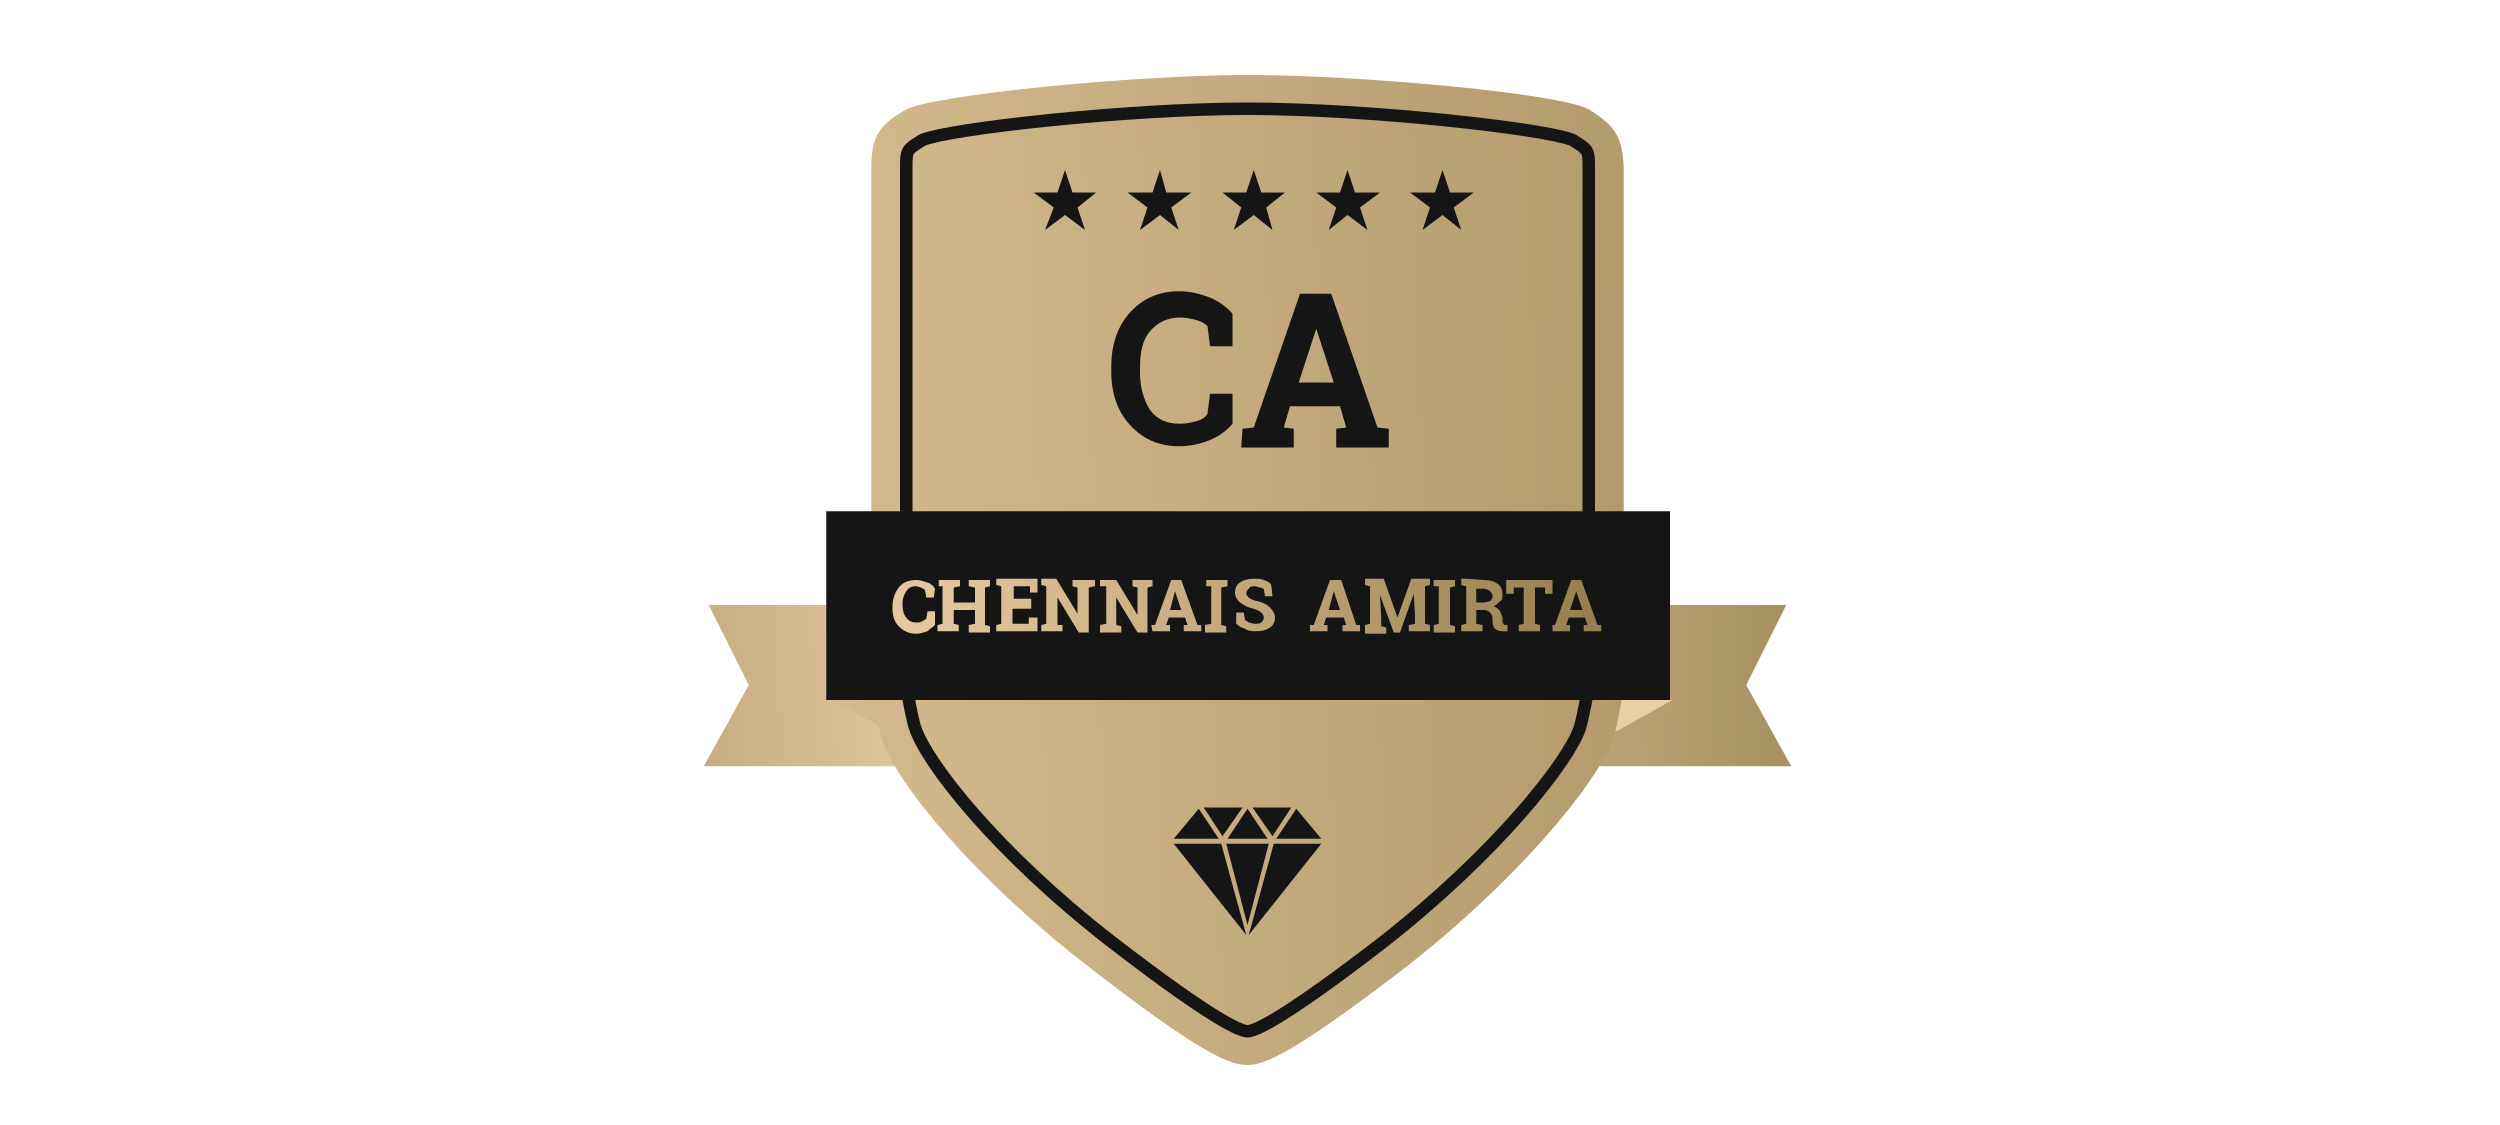 <?xml version="1.0" encoding="utf-8"?>
<!-- Generator: Adobe Illustrator 21.0.0, SVG Export Plug-In . SVG Version: 6.00 Build 0)  -->
<svg version="1.1" id="Layer_1" xmlns="http://www.w3.org/2000/svg" xmlns:xlink="http://www.w3.org/1999/xlink" x="0px" y="0px"
	 viewBox="0 0 200 90" style="enable-background:new 0 0 200 90;" xml:space="preserve">
<style type="text/css">
	.st0{fill:url(#SVGID_1_);}
	.st1{fill:url(#SVGID_2_);}
	.st2{fill:url(#SVGID_3_);}
	.st3{fill:url(#SVGID_4_);}
	.st4{fill:url(#SVGID_5_);}
	.st5{fill:url(#SVGID_6_);}
	.st6{fill:#151515;}
	.st7{fill:none;stroke:#151515;stroke-miterlimit:10;}
	.st8{fill:url(#SVGID_7_);}
	.st9{fill:url(#SVGID_8_);}
	.st10{fill:url(#SVGID_9_);}
	.st11{fill:url(#SVGID_10_);}
	.st12{fill:url(#SVGID_11_);}
	.st13{fill:url(#SVGID_12_);}
	.st14{fill:url(#SVGID_13_);}
	.st15{fill:url(#SVGID_14_);}
	.st16{fill:url(#SVGID_15_);}
	.st17{fill:url(#SVGID_16_);}
	.st18{fill:url(#SVGID_17_);}
	.st19{fill:url(#SVGID_18_);}
	.st20{fill:url(#SVGID_19_);}
	.st21{fill:url(#SVGID_20_);}
</style>
<g>
	<g>
		<g>
			<linearGradient id="SVGID_1_" gradientUnits="userSpaceOnUse" x1="82.318" y1="53.713" x2="20.776" y2="57.996">
				<stop  offset="0" style="stop-color:#EACFA4"/>
				<stop  offset="0.163" style="stop-color:#E0C69A"/>
				<stop  offset="0.442" style="stop-color:#C5AC7F"/>
				<stop  offset="0.801" style="stop-color:#9A8453"/>
				<stop  offset="0.996" style="stop-color:#806B38"/>
			</linearGradient>
			<polygon class="st0" points="69.2,48.4 56.7,48.4 59.9,54.8 56.3,61.3 76.1,61.3 			"/>
			<linearGradient id="SVGID_2_" gradientUnits="userSpaceOnUse" x1="78.734" y1="56.384" x2="172.305" y2="53.87">
				<stop  offset="0" style="stop-color:#EACFA4"/>
				<stop  offset="0.163" style="stop-color:#E0C69A"/>
				<stop  offset="0.442" style="stop-color:#C5AC7F"/>
				<stop  offset="0.801" style="stop-color:#9A8453"/>
				<stop  offset="0.996" style="stop-color:#806B38"/>
			</linearGradient>
			<polygon class="st1" points="130.4,48.4 142.9,48.4 139.7,54.8 143.3,61.3 123.6,61.3 			"/>
		</g>
		<linearGradient id="SVGID_3_" gradientUnits="userSpaceOnUse" x1="35.105" y1="59.559" x2="149.157" y2="56.58">
			<stop  offset="0" style="stop-color:#EACFA4"/>
			<stop  offset="0.163" style="stop-color:#E0C69A"/>
			<stop  offset="0.442" style="stop-color:#C5AC7F"/>
			<stop  offset="0.801" style="stop-color:#9A8453"/>
			<stop  offset="0.996" style="stop-color:#806B38"/>
		</linearGradient>
		<polygon class="st2" points="76.1,61.3 66.6,56 72.5,56 		"/>
		<linearGradient id="SVGID_4_" gradientUnits="userSpaceOnUse" x1="158.45" y1="57.768" x2="272.502" y2="54.789">
			<stop  offset="0" style="stop-color:#EACFA4"/>
			<stop  offset="0.163" style="stop-color:#E0C69A"/>
			<stop  offset="0.442" style="stop-color:#C5AC7F"/>
			<stop  offset="0.801" style="stop-color:#9A8453"/>
			<stop  offset="0.996" style="stop-color:#806B38"/>
		</linearGradient>
		<polygon class="st3" points="124.3,61.3 133.8,56 127.9,56 		"/>
		<linearGradient id="SVGID_5_" gradientUnits="userSpaceOnUse" x1="3.934" y1="48.357" x2="215.653" y2="42.212">
			<stop  offset="0" style="stop-color:#EACFA4"/>
			<stop  offset="0.163" style="stop-color:#E0C69A"/>
			<stop  offset="0.442" style="stop-color:#C5AC7F"/>
			<stop  offset="0.801" style="stop-color:#9A8453"/>
			<stop  offset="0.996" style="stop-color:#806B38"/>
		</linearGradient>
		<path class="st4" d="M127.2,8.8c-2-1.3-18.3-2.8-27.4-2.8c-9.1,0-25.3,1.6-27.4,2.8c-2,1.2-2.7,2-2.7,4.7v40.8
			c0,1.4,0.7,4.4,0.8,4.7c1.2,3.8,7.8,11.6,16.8,18.5c8.9,6.9,11.1,7.7,12.5,7.7c1.3,0,3.5-0.8,12.5-7.7
			c8.9-6.9,15.5-14.8,16.8-18.5c0.1-0.3,0.8-3.3,0.8-4.7V13.5C129.8,10.9,129.2,10.1,127.2,8.8"/>
		<linearGradient id="SVGID_6_" gradientUnits="userSpaceOnUse" x1="3.934" y1="48.351" x2="215.653" y2="42.206">
			<stop  offset="0" style="stop-color:#EACFA4"/>
			<stop  offset="0.163" style="stop-color:#E0C69A"/>
			<stop  offset="0.442" style="stop-color:#C5AC7F"/>
			<stop  offset="0.801" style="stop-color:#9A8453"/>
			<stop  offset="0.996" style="stop-color:#806B38"/>
		</linearGradient>
		<path class="st5" d="M99.8,81.7c-0.2,0-2-0.5-10.3-6.9c-5.2-4-8.8-7.7-10.9-10.1c-2.8-3.2-4.3-5.6-4.7-6.7
			c-0.2-0.7-0.6-2.9-0.6-3.6V13.5c0-0.6,0-1,0.1-1.1c0.1-0.1,0.4-0.4,0.8-0.6c2-0.8,15.8-2.4,25.7-2.4c9.9,0,23.7,1.6,25.7,2.4
			c0.4,0.2,0.7,0.5,0.8,0.6c0.1,0.1,0.1,0.5,0.1,1.1v40.8c0,0.7-0.4,3-0.6,3.6c-0.4,1.1-1.8,3.4-4.7,6.7c-2.1,2.4-5.7,6.1-10.9,10.1
			C101.8,81.2,100,81.7,99.8,81.7"/>
		<rect x="66.1" y="40.9" class="st6" width="67.5" height="15.1"/>
	</g>
	<path class="st7" d="M99.8,82.5c-0.5,0-2.5-0.7-10.8-7.1c-9.3-7.2-14.9-14.4-15.8-17.2c-0.2-0.6-0.7-3-0.7-3.9V13.5
		c0-1.5,0-1.5,1.3-2.3c2.1-0.9,16.4-2.5,26-2.5c9.6,0,23.9,1.6,26,2.5c1.3,0.8,1.3,0.8,1.3,2.3v40.8c0,0.9-0.5,3.2-0.7,3.9
		c-0.9,2.7-6.6,10-15.8,17.2C102.3,81.8,100.3,82.5,99.8,82.5"/>
	<g>
		<polygon class="st6" points="103.3,64.6 101.8,66.9 100.2,64.6 		"/>
		<polygon class="st6" points="101.5,67.5 98.1,67.5 99.8,74 		"/>
		<polygon class="st6" points="98.2,67.1 101.4,67.1 99.8,64.7 		"/>
		<polygon class="st6" points="97.8,66.9 99.4,64.6 96.3,64.6 		"/>
		<polygon class="st6" points="99.7,74.8 97.7,67.5 93.9,67.5 		"/>
		<polygon class="st6" points="93.9,67.1 97.5,67.1 95.9,64.7 		"/>
		<polygon class="st6" points="103.7,64.7 102.1,67.1 105.7,67.1 		"/>
		<polygon class="st6" points="101.9,67.5 99.9,74.8 105.7,67.5 		"/>
	</g>
	<g>
		<path class="st6" d="M98.6,27.7h-1.8l-0.2-1.6c-0.2-0.2-0.5-0.4-0.9-0.5c-0.4-0.1-0.8-0.2-1.3-0.2c-1,0-1.8,0.4-2.4,1.1
			c-0.6,0.7-0.8,1.7-0.8,2.9v0.4c0,1.2,0.3,2.2,0.8,3c0.6,0.8,1.4,1.1,2.4,1.1c0.5,0,0.9-0.1,1.3-0.2c0.4-0.1,0.7-0.3,0.9-0.6
			l0.2-1.6h1.8v2.4c-0.5,0.6-1.1,1-1.8,1.3c-0.7,0.3-1.6,0.5-2.5,0.5c-1.6,0-2.9-0.6-3.9-1.7c-1-1.1-1.5-2.5-1.5-4.3v-0.4
			c0-1.7,0.5-3.2,1.5-4.3c1-1.1,2.3-1.7,3.9-1.7c0.9,0,1.7,0.2,2.5,0.5c0.7,0.3,1.4,0.8,1.8,1.3V27.7L98.6,27.7z"/>
		<path class="st6" d="M99.4,34.3l0.9-0.1l3.7-10.7h2.5l3.7,10.7l0.9,0.1v1.5h-4.2v-1.5l0.8-0.1l-0.5-1.7h-4l-0.5,1.7l0.8,0.1v1.5
			h-4.2L99.4,34.3L99.4,34.3z M103.9,30.6h2.8l-1.4-4.3h0L103.9,30.6z"/>
	</g>
	<g>
		<polygon class="st6" points="85.2,13.6 85.8,15.4 87.7,15.4 86.2,16.6 86.8,18.4 85.2,17.2 83.6,18.4 84.3,16.6 82.7,15.4 
			84.6,15.4 		"/>
		<polygon class="st6" points="92.8,13.6 93.3,15.4 95.3,15.4 93.7,16.6 94.3,18.4 92.8,17.2 91.2,18.4 91.8,16.6 90.2,15.4 
			92.2,15.4 		"/>
		<polygon class="st6" points="100.3,13.6 100.9,15.4 102.8,15.4 101.3,16.6 101.8,18.4 100.3,17.2 98.7,18.4 99.3,16.6 97.8,15.4 
			99.7,15.4 		"/>
		<polygon class="st6" points="107.8,13.6 108.4,15.4 110.4,15.4 108.8,16.6 109.4,18.4 107.8,17.2 106.3,18.4 106.9,16.6 
			105.3,15.4 107.2,15.4 		"/>
		<polygon class="st6" points="115.4,13.6 116,15.4 117.9,15.4 116.3,16.6 116.9,18.4 115.4,17.2 113.8,18.4 114.4,16.6 112.8,15.4 
			114.8,15.4 		"/>
	</g>
	<g>
		<g>
			<g>
				<linearGradient id="SVGID_7_" gradientUnits="userSpaceOnUse" x1="62.471" y1="48.54" x2="139.879" y2="47.923">
					<stop  offset="0" style="stop-color:#EACFA4"/>
					<stop  offset="0.163" style="stop-color:#E0C69A"/>
					<stop  offset="0.442" style="stop-color:#C5AC7F"/>
					<stop  offset="0.801" style="stop-color:#9A8453"/>
					<stop  offset="0.996" style="stop-color:#806B38"/>
				</linearGradient>
				<path class="st8" d="M74.7,47.8h-0.6L74,47.2c-0.1-0.1-0.2-0.1-0.3-0.2c-0.1,0-0.3-0.1-0.4-0.1c-0.4,0-0.6,0.1-0.8,0.4
					c-0.2,0.3-0.3,0.6-0.3,1v0.1c0,0.4,0.1,0.8,0.3,1c0.2,0.3,0.5,0.4,0.8,0.4c0.2,0,0.3,0,0.5-0.1c0.1-0.1,0.2-0.1,0.3-0.2l0.1-0.6
					h0.6V50c-0.2,0.2-0.4,0.3-0.6,0.5c-0.3,0.1-0.6,0.2-0.9,0.2c-0.6,0-1-0.2-1.4-0.6c-0.4-0.4-0.5-0.9-0.5-1.5v-0.1
					c0-0.6,0.2-1.1,0.5-1.5c0.3-0.4,0.8-0.6,1.4-0.6c0.3,0,0.6,0.1,0.9,0.2c0.3,0.1,0.5,0.3,0.6,0.5L74.7,47.8L74.7,47.8z"/>
				<linearGradient id="SVGID_8_" gradientUnits="userSpaceOnUse" x1="62.471" y1="48.567" x2="139.878" y2="47.951">
					<stop  offset="0" style="stop-color:#EACFA4"/>
					<stop  offset="0.163" style="stop-color:#E0C69A"/>
					<stop  offset="0.442" style="stop-color:#C5AC7F"/>
					<stop  offset="0.801" style="stop-color:#9A8453"/>
					<stop  offset="0.996" style="stop-color:#806B38"/>
				</linearGradient>
				<path class="st9" d="M75.1,46.9v-0.5h1.7v0.5L76.3,47v1.2H78V47l-0.5-0.1v-0.5H78h0.8h0.4v0.5L78.8,47v3l0.4,0.1v0.5h-1.7V50
					l0.5-0.1v-1.1h-1.7v1.1l0.4,0.1v0.5h-1.7V50l0.4-0.1v-3L75.1,46.9z"/>
				<linearGradient id="SVGID_9_" gradientUnits="userSpaceOnUse" x1="62.471" y1="48.6" x2="139.877" y2="47.984">
					<stop  offset="0" style="stop-color:#EACFA4"/>
					<stop  offset="0.163" style="stop-color:#E0C69A"/>
					<stop  offset="0.442" style="stop-color:#C5AC7F"/>
					<stop  offset="0.801" style="stop-color:#9A8453"/>
					<stop  offset="0.996" style="stop-color:#806B38"/>
				</linearGradient>
				<path class="st10" d="M82.4,48.7h-1.4v1.2h1.3l0-0.5H83v1.1h-3.3V50l0.4-0.1v-3l-0.4-0.1v-0.5h0.4H83v1.1h-0.6l0-0.5h-1.3v1h1.4
					V48.7z"/>
				<linearGradient id="SVGID_10_" gradientUnits="userSpaceOnUse" x1="62.472" y1="48.631" x2="139.878" y2="48.015">
					<stop  offset="0" style="stop-color:#EACFA4"/>
					<stop  offset="0.163" style="stop-color:#E0C69A"/>
					<stop  offset="0.442" style="stop-color:#C5AC7F"/>
					<stop  offset="0.801" style="stop-color:#9A8453"/>
					<stop  offset="0.996" style="stop-color:#806B38"/>
				</linearGradient>
				<path class="st11" d="M87.6,46.4v0.5L87.1,47v3.6h-0.8l-1.7-2.8l0,0v2.2L85,50v0.5h-1.7V50l0.4-0.1v-3l-0.4-0.1v-0.5h0.4h0.8
					l1.7,2.8h0V47l-0.4-0.1v-0.5h1.3H87.6L87.6,46.4z"/>
				<linearGradient id="SVGID_11_" gradientUnits="userSpaceOnUse" x1="62.472" y1="48.668" x2="139.877" y2="48.052">
					<stop  offset="0" style="stop-color:#EACFA4"/>
					<stop  offset="0.163" style="stop-color:#E0C69A"/>
					<stop  offset="0.442" style="stop-color:#C5AC7F"/>
					<stop  offset="0.801" style="stop-color:#9A8453"/>
					<stop  offset="0.996" style="stop-color:#806B38"/>
				</linearGradient>
				<path class="st12" d="M92.2,46.4v0.5L91.8,47v3.6h-0.8l-1.7-2.8l0,0v2.2l0.4,0.1v0.5H88V50l0.5-0.1v-3L88,46.9v-0.5h0.5h0.8
					l1.7,2.8l0,0V47l-0.4-0.1v-0.5h1.3H92.2L92.2,46.4z"/>
				<linearGradient id="SVGID_12_" gradientUnits="userSpaceOnUse" x1="62.472" y1="48.708" x2="139.878" y2="48.092">
					<stop  offset="0" style="stop-color:#EACFA4"/>
					<stop  offset="0.163" style="stop-color:#E0C69A"/>
					<stop  offset="0.442" style="stop-color:#C5AC7F"/>
					<stop  offset="0.801" style="stop-color:#9A8453"/>
					<stop  offset="0.996" style="stop-color:#806B38"/>
				</linearGradient>
				<path class="st13" d="M92.1,50l0.3,0l1.3-3.6h0.8l1.3,3.6l0.3,0v0.5h-1.4V50l0.3,0l-0.2-0.6h-1.3L93.3,50l0.3,0v0.5h-1.4
					L92.1,50L92.1,50z M93.6,48.8h0.9l-0.5-1.5h0L93.6,48.8z"/>
				<linearGradient id="SVGID_13_" gradientUnits="userSpaceOnUse" x1="62.471" y1="48.727" x2="139.881" y2="48.111">
					<stop  offset="0" style="stop-color:#EACFA4"/>
					<stop  offset="0.163" style="stop-color:#E0C69A"/>
					<stop  offset="0.442" style="stop-color:#C5AC7F"/>
					<stop  offset="0.801" style="stop-color:#9A8453"/>
					<stop  offset="0.996" style="stop-color:#806B38"/>
				</linearGradient>
				<path class="st14" d="M96.5,46.9v-0.5h1.7v0.5L97.7,47v3l0.4,0.1v0.5h-1.7V50l0.5-0.1v-3L96.5,46.9z"/>
				<linearGradient id="SVGID_14_" gradientUnits="userSpaceOnUse" x1="62.473" y1="48.809" x2="139.88" y2="48.193">
					<stop  offset="0" style="stop-color:#EACFA4"/>
					<stop  offset="0.163" style="stop-color:#E0C69A"/>
					<stop  offset="0.442" style="stop-color:#C5AC7F"/>
					<stop  offset="0.801" style="stop-color:#9A8453"/>
					<stop  offset="0.996" style="stop-color:#806B38"/>
				</linearGradient>
				<path class="st15" d="M104.8,50l0.3,0l1.3-3.6h0.9l1.2,3.6l0.3,0v0.5h-1.4V50l0.3,0l-0.2-0.6h-1.4l-0.2,0.6l0.3,0v0.5h-1.4
					L104.8,50L104.8,50z M106.3,48.8h0.9l-0.5-1.5h0L106.3,48.8z"/>
				<linearGradient id="SVGID_15_" gradientUnits="userSpaceOnUse" x1="62.474" y1="48.842" x2="139.88" y2="48.226">
					<stop  offset="0" style="stop-color:#EACFA4"/>
					<stop  offset="0.163" style="stop-color:#E0C69A"/>
					<stop  offset="0.442" style="stop-color:#C5AC7F"/>
					<stop  offset="0.801" style="stop-color:#9A8453"/>
					<stop  offset="0.996" style="stop-color:#806B38"/>
				</linearGradient>
				<path class="st16" d="M113.1,47.5L113.1,47.5l-1.1,3.1h-0.5l-1.1-3h0l0.1,1.8v0.7l0.4,0.1v0.5h-1.7V50l0.4-0.1v-3l-0.4-0.1v-0.5
					h0.4h1.1l1.1,3.1h0l1.1-3.1h1.5v0.5l-0.4,0.1v3l0.4,0.1v0.5h-1.7V50l0.5-0.1v-0.7L113.1,47.5z"/>
				<linearGradient id="SVGID_16_" gradientUnits="userSpaceOnUse" x1="62.472" y1="48.873" x2="139.881" y2="48.257">
					<stop  offset="0" style="stop-color:#EACFA4"/>
					<stop  offset="0.163" style="stop-color:#E0C69A"/>
					<stop  offset="0.442" style="stop-color:#C5AC7F"/>
					<stop  offset="0.801" style="stop-color:#9A8453"/>
					<stop  offset="0.996" style="stop-color:#806B38"/>
				</linearGradient>
				<path class="st17" d="M114.7,46.9v-0.5h1.7v0.5L116,47v3l0.4,0.1v0.5h-1.7V50l0.4-0.1v-3L114.7,46.9z"/>
				<linearGradient id="SVGID_17_" gradientUnits="userSpaceOnUse" x1="62.474" y1="48.898" x2="139.88" y2="48.281">
					<stop  offset="0" style="stop-color:#EACFA4"/>
					<stop  offset="0.163" style="stop-color:#E0C69A"/>
					<stop  offset="0.442" style="stop-color:#C5AC7F"/>
					<stop  offset="0.801" style="stop-color:#9A8453"/>
					<stop  offset="0.996" style="stop-color:#806B38"/>
				</linearGradient>
				<path class="st18" d="M118.7,46.4c0.5,0,0.8,0.1,1.1,0.3c0.3,0.2,0.4,0.5,0.4,0.9c0,0.2,0,0.4-0.2,0.5c-0.1,0.1-0.3,0.3-0.5,0.4
					c0.2,0.1,0.4,0.2,0.5,0.4c0.1,0.2,0.2,0.4,0.2,0.6v0.2c0,0.1,0,0.2,0.1,0.2c0,0.1,0.1,0.1,0.2,0.1l0.1,0v0.5h-0.4
					c-0.3,0-0.5-0.1-0.6-0.2c-0.1-0.1-0.2-0.3-0.2-0.6v-0.2c0-0.2-0.1-0.4-0.2-0.5c-0.1-0.1-0.3-0.2-0.4-0.2h-0.7v1.1l0.5,0.1v0.5
					h-1.7V50l0.4-0.1v-3l-0.4-0.1v-0.5h0.4L118.7,46.4L118.7,46.4z M118.1,48.2h0.6c0.2,0,0.4-0.1,0.5-0.1c0.1-0.1,0.2-0.2,0.2-0.4
					c0-0.2-0.1-0.3-0.2-0.4c-0.1-0.1-0.3-0.2-0.5-0.2h-0.6V48.2z"/>
				<linearGradient id="SVGID_18_" gradientUnits="userSpaceOnUse" x1="62.474" y1="48.923" x2="139.88" y2="48.307">
					<stop  offset="0" style="stop-color:#EACFA4"/>
					<stop  offset="0.163" style="stop-color:#E0C69A"/>
					<stop  offset="0.442" style="stop-color:#C5AC7F"/>
					<stop  offset="0.801" style="stop-color:#9A8453"/>
					<stop  offset="0.996" style="stop-color:#806B38"/>
				</linearGradient>
				<path class="st19" d="M124.2,46.4v1.1h-0.6l0-0.5h-0.8v2.9l0.4,0.1v0.5h-1.7V50l0.4-0.1V47h-0.8l0,0.5h-0.6v-1.1H124.2
					L124.2,46.4z"/>
				<linearGradient id="SVGID_19_" gradientUnits="userSpaceOnUse" x1="62.474" y1="48.962" x2="139.881" y2="48.346">
					<stop  offset="0" style="stop-color:#EACFA4"/>
					<stop  offset="0.163" style="stop-color:#E0C69A"/>
					<stop  offset="0.442" style="stop-color:#C5AC7F"/>
					<stop  offset="0.801" style="stop-color:#9A8453"/>
					<stop  offset="0.996" style="stop-color:#806B38"/>
				</linearGradient>
				<path class="st20" d="M124.1,50l0.3,0l1.3-3.6h0.8l1.3,3.6l0.3,0v0.5h-1.4V50l0.3,0l-0.2-0.6h-1.3l-0.2,0.6l0.3,0v0.5h-1.4V50z
					 M125.6,48.8h1l-0.5-1.5h0L125.6,48.8z"/>
			</g>
		</g>
		<g>
			<linearGradient id="SVGID_20_" gradientUnits="userSpaceOnUse" x1="62.473" y1="48.742" x2="139.879" y2="48.126">
				<stop  offset="0" style="stop-color:#EACFA4"/>
				<stop  offset="0.163" style="stop-color:#E0C69A"/>
				<stop  offset="0.442" style="stop-color:#C5AC7F"/>
				<stop  offset="0.801" style="stop-color:#9A8453"/>
				<stop  offset="0.996" style="stop-color:#806B38"/>
			</linearGradient>
			<path class="st21" d="M101.8,47.7h-0.6l-0.1-0.6c-0.1,0-0.2-0.1-0.3-0.1c-0.1,0-0.3-0.1-0.4-0.1c-0.2,0-0.4,0-0.5,0.2
				c-0.1,0.1-0.2,0.2-0.2,0.4c0,0.1,0.1,0.2,0.2,0.3c0.1,0.1,0.3,0.2,0.7,0.3c0.5,0.1,0.8,0.3,1,0.5c0.2,0.2,0.4,0.5,0.4,0.8
				c0,0.3-0.1,0.6-0.4,0.8c-0.3,0.2-0.6,0.3-1.1,0.3c-0.3,0-0.6,0-0.9-0.2c-0.3-0.1-0.5-0.2-0.7-0.4v-0.9h0.6l0.1,0.6
				c0.1,0.1,0.2,0.1,0.3,0.2c0.1,0,0.3,0.1,0.5,0.1c0.2,0,0.4,0,0.5-0.1c0.1-0.1,0.2-0.2,0.2-0.4c0-0.2-0.1-0.3-0.2-0.4
				c-0.1-0.1-0.3-0.2-0.6-0.3c-0.5-0.1-0.8-0.3-1.1-0.5c-0.2-0.2-0.4-0.4-0.4-0.8c0-0.3,0.1-0.6,0.4-0.8c0.3-0.2,0.6-0.3,1.1-0.3
				c0.3,0,0.6,0,0.8,0.1c0.3,0.1,0.5,0.2,0.6,0.4L101.8,47.7L101.8,47.7z"/>
		</g>
	</g>
</g>
</svg>
